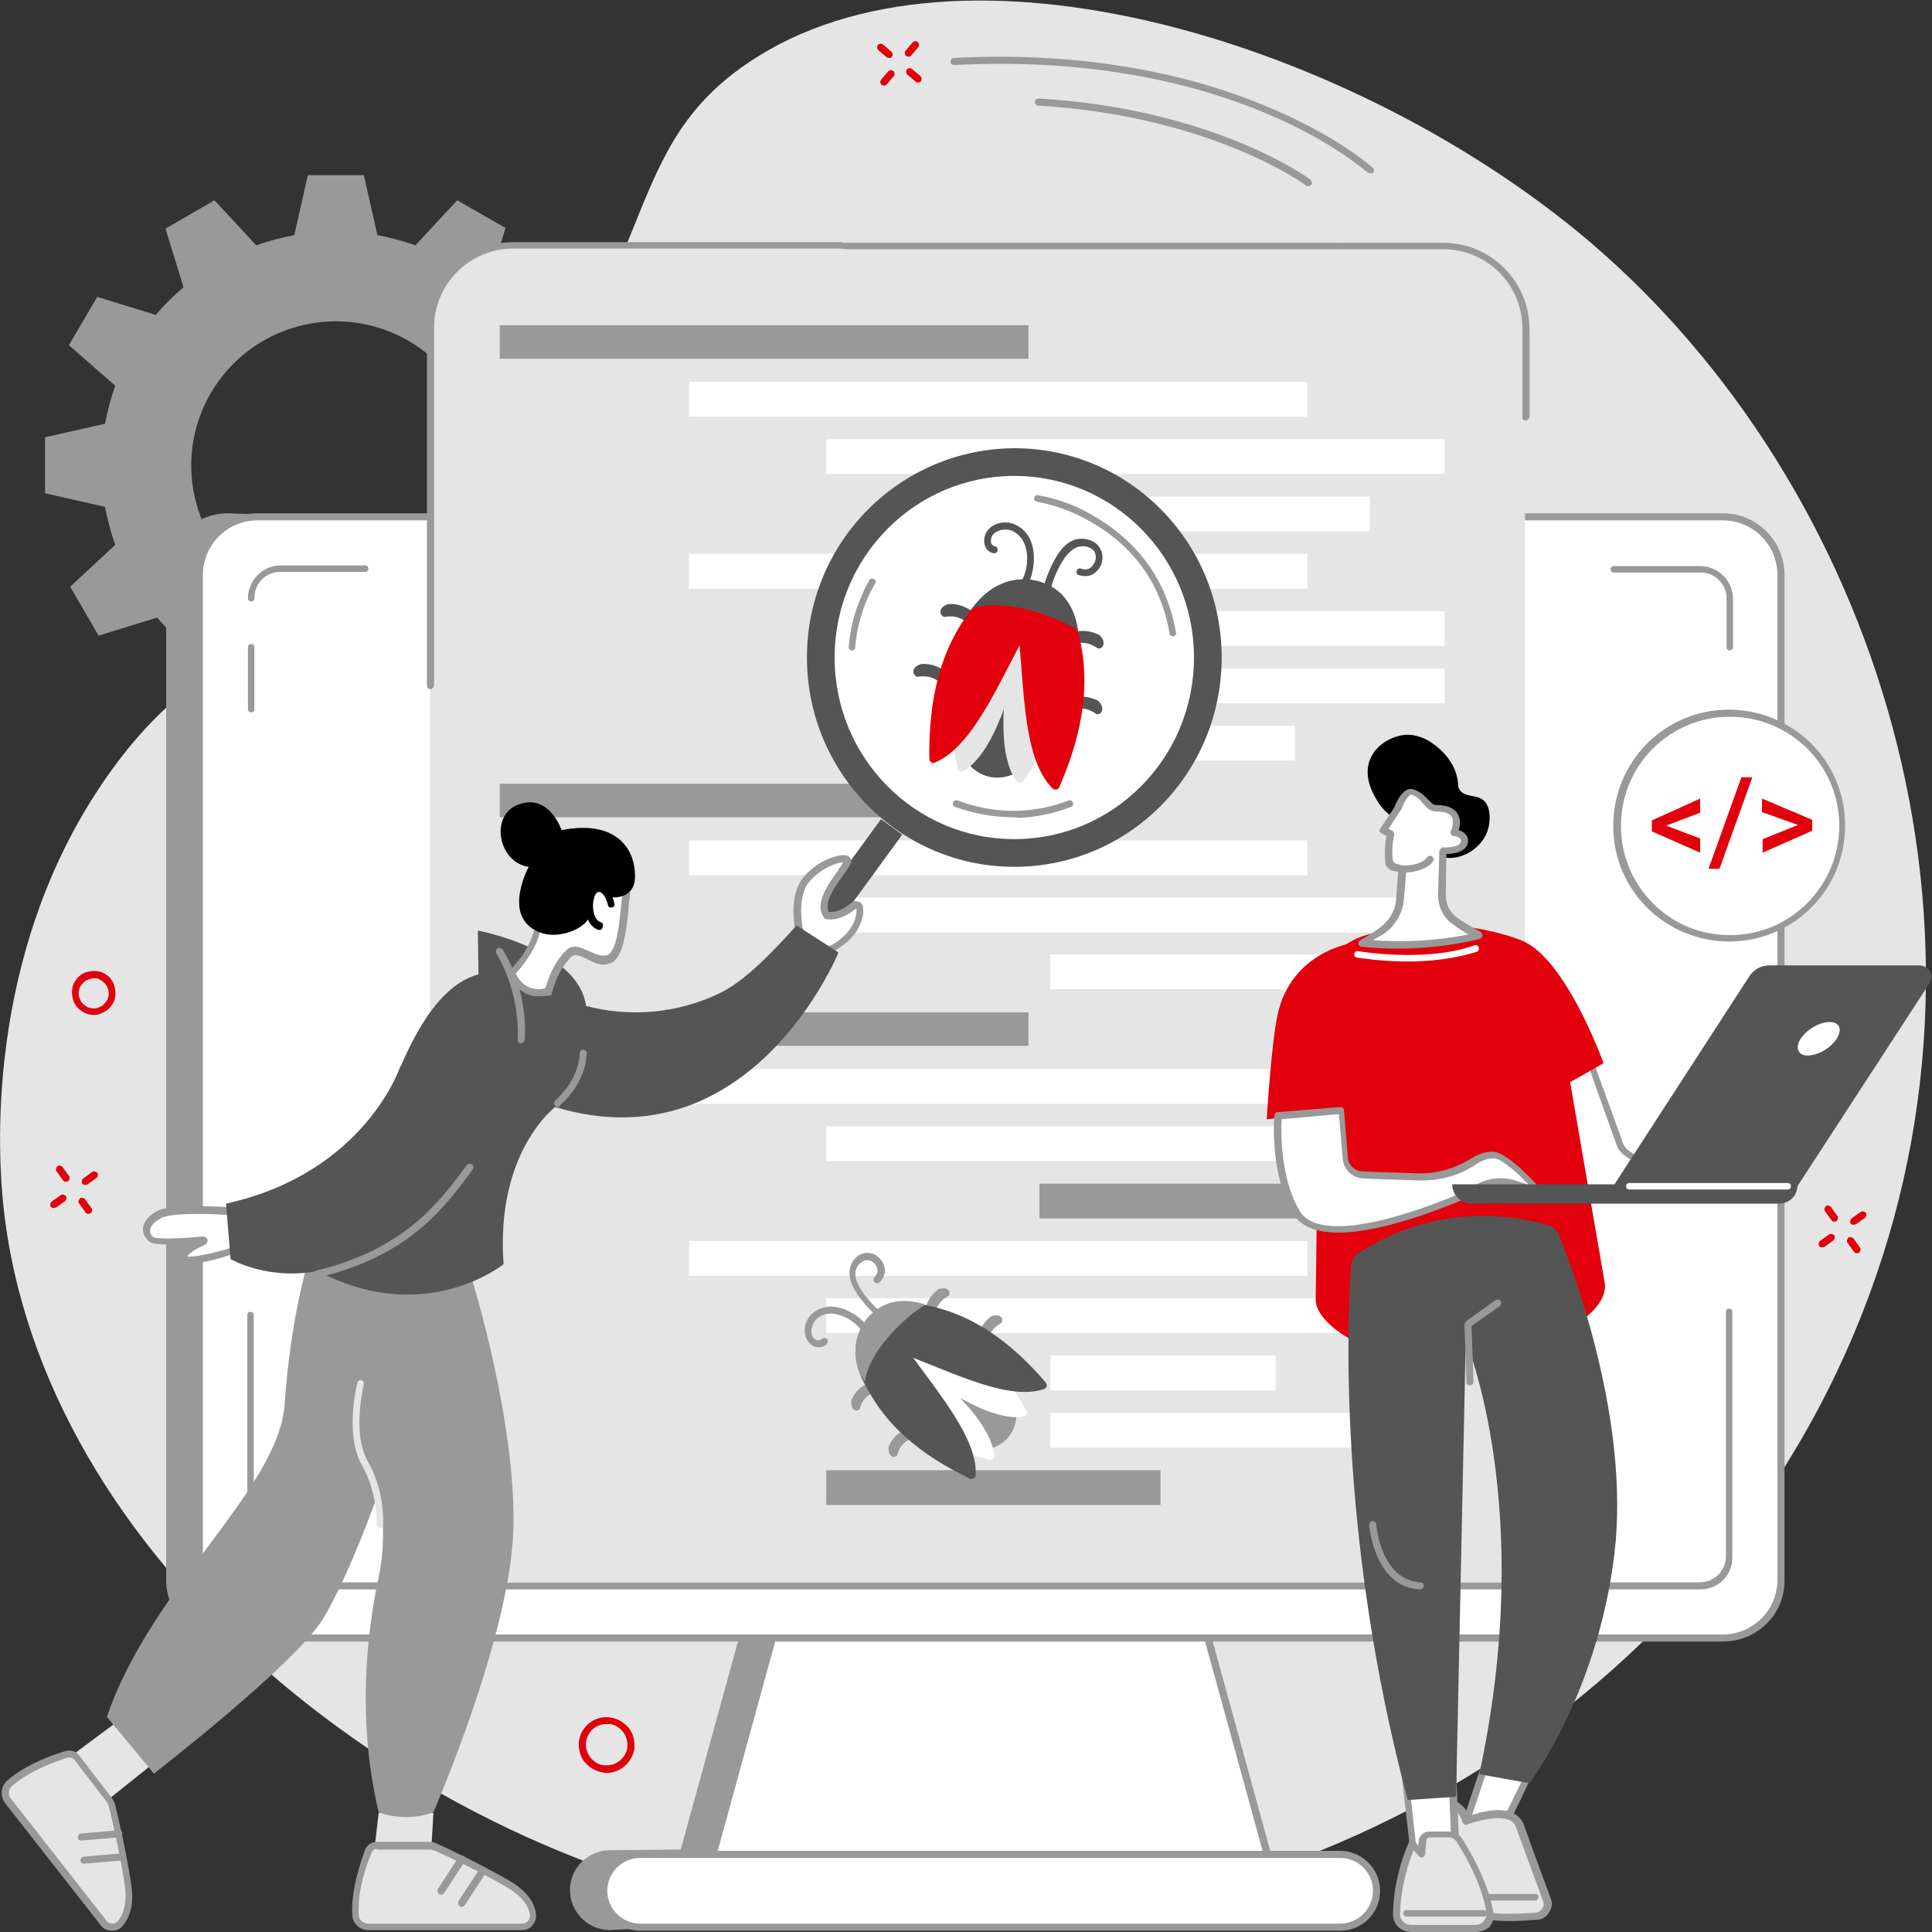 <?xml version="1.0" encoding="utf-8"?>
<!-- Generator: Adobe Illustrator 25.0.1, SVG Export Plug-In . SVG Version: 6.00 Build 0)  -->
<svg version="1.1" id="Layer_1" xmlns="http://www.w3.org/2000/svg" xmlns:xlink="http://www.w3.org/1999/xlink" x="0px" y="0px"
	 width="450px" height="450px" viewBox="0 0 300 300" style="enable-background:new 0 0 300 300;" xml:space="preserve">
<rect x="0" y="0" width="300" height="300" fill="#333333" stroke="none"/>
<style type="text/css">
	.st0{fill:#999999;}
	.st1{fill:#E5E5E5;}
	.st2{fill:#FFFFFF;}
	.st3{fill:#E1000B;}
	.st4{fill:#555555;}
	.st5{fill:#5479F7;}
</style>
<g>
	<g>
		<path class="st0" d="M17.9,59.9c-0.7,1.9-1.2,3.9-1.6,5.9L7,67.9l0,8.7l9.3,2.1c0.4,2,0.9,4,1.6,5.9l-7,6.5l4.4,7.6l9.1-2.8
			c1.3,1.5,2.7,3,4.3,4.3l-2.8,9.1l7.5,4.4l6.5-7c1.9,0.7,3.9,1.2,5.9,1.6l2.1,9.3l8.7,0l2.1-9.3c2-0.4,4-0.9,5.9-1.6l6.5,7l7.6-4.4
			l-2.8-9.1c1.5-1.3,3-2.7,4.3-4.3l9.1,2.8l4.4-7.5l-7-6.5c0.7-1.9,1.2-3.9,1.6-5.9l9.3-2.1l0-8.7L88,65.9c-0.4-2-0.9-4-1.6-5.9
			l7-6.5L89.1,46L80,48.8c-1.3-1.5-2.7-3-4.3-4.3l2.8-9.1L71,31.1l-6.5,7c-1.9-0.7-3.9-1.2-5.9-1.6l-2.1-9.3l-8.7,0l-2.1,9.3
			c-2,0.4-4,0.9-5.9,1.6l-6.5-7l-7.6,4.4l2.8,9.1c-1.5,1.3-3,2.7-4.3,4.3l-9.1-2.8l-4.4,7.5L17.9,59.9z M32.7,61.1
			c6.2-10.7,19.9-14.4,30.7-8.2c10.7,6.2,14.4,19.9,8.2,30.7c-6.2,10.7-19.9,14.4-30.7,8.2C30.2,85.5,26.5,71.8,32.7,61.1z"/>
	</g>
	<g>
		<path class="st1" d="M72.4,75.6c31.3-31.5,22.3-51.3,43.7-65.8c32.9-22.4,94.4-3.1,130.7,27.7c44.4,37.8,67.4,106.9,41.2,169.3
			c-27.8,66.5-101,101-166.3,90.6C63.6,288.1,6.2,242.2,0.5,187c-0.6-6-3.4-38.3,15.9-66.1C32.3,97.9,47.6,100.6,72.4,75.6z"/>
	</g>
	<g>
		<path class="st0" d="M258.9,88.3L35.4,79.7c-5.3,0-9.6,4.3-9.6,9.6v156c0,5.3,4.3,9.6,9.6,9.6l80.7-5.5l-10.4,37.8l-11,0.1
			c-3.4,0-6.2,2.8-6.2,6.2c0,3.4,2.8,6.2,6.2,6.2l91.8-4.4c3.4,0-3-40.5-3-40.5S264.2,88.3,258.9,88.3z"/>
	</g>
	<g>
		<polygon class="st2" points="182.3,235 125.3,235 109.1,294 198.4,294 		"/>
	</g>
	<g>
		<path class="st0" d="M198.4,294.5h-89.3c-0.2,0-0.3-0.1-0.4-0.2c-0.1-0.1-0.1-0.3-0.1-0.5l16.2-59c0.1-0.2,0.3-0.4,0.5-0.4h57
			c0.2,0,0.5,0.2,0.5,0.4l16.2,59c0,0.2,0,0.3-0.1,0.5C198.8,294.4,198.6,294.5,198.4,294.5z M109.8,293.4h87.9l-15.9-57.9h-56.1
			L109.8,293.4z"/>
	</g>
	<g>
		<path class="st2" d="M267.5,80.2H40c-5,0-9.1,4.1-9.1,9.1v156c0,5,4.1,9.1,9.1,9.1h227.5c5,0,9.1-4.1,9.1-9.1v-156
			C276.6,84.3,272.6,80.2,267.5,80.2z"/>
	</g>
	<g>
		<path class="st0" d="M267.5,254.9H40c-5.3,0-9.6-4.3-9.6-9.6v-156c0-5.3,4.3-9.6,9.6-9.6h227.5c5.3,0,9.6,4.3,9.6,9.6v156
			C277.2,250.6,272.9,254.9,267.5,254.9z M40,80.8c-4.7,0-8.5,3.8-8.5,8.5v156c0,4.7,3.8,8.5,8.5,8.5h227.5c4.7,0,8.5-3.8,8.5-8.5
			v-156c0-4.7-3.8-8.5-8.5-8.5H40z"/>
	</g>
	<g>
		<path class="st2" d="M208.1,287.9H99.4c-3.1,0-5.7,2.5-5.7,5.7c0,3.1,2.5,5.7,5.7,5.7h108.7c3.1,0,5.7-2.5,5.7-5.7
			C213.8,290.5,211.3,287.9,208.1,287.9z"/>
	</g>
	<g>
		<path class="st0" d="M208.1,299.8H99.4c-3.4,0-6.2-2.8-6.2-6.2s2.8-6.2,6.2-6.2h108.7c3.4,0,6.2,2.8,6.2,6.2
			S211.6,299.8,208.1,299.8z M99.4,288.5c-2.8,0-5.1,2.3-5.1,5.1c0,2.8,2.3,5.1,5.1,5.1h108.7c2.8,0,5.1-2.3,5.1-5.1
			c0-2.8-2.3-5.1-5.1-5.1H99.4z"/>
	</g>
	<g>
		<path class="st2" d="M39,204.3v37.5c0,2.5,2,4.5,4.5,4.5H264c2.5,0,4.5-2,4.5-4.5v-38L39,204.3z"/>
	</g>
	<g>
		<path class="st0" d="M264,246.8H43.5c-2.8,0-5.1-2.3-5.1-5.1v-37.5c0-0.3,0.2-0.5,0.5-0.5c0.3,0,0.5,0.2,0.5,0.5v37.5
			c0,2.2,1.8,4,4,4H264c2.2,0,4-1.8,4-4v-38c0-0.3,0.2-0.5,0.5-0.5c0.3,0,0.5,0.2,0.5,0.5v38C269.1,244.6,266.8,246.8,264,246.8z"/>
	</g>
	<g>
		<path class="st2" d="M39,100.4v9.6V100.4z"/>
	</g>
	<g>
		<path class="st0" d="M39,110.6c-0.3,0-0.5-0.2-0.5-0.5v-9.6c0-0.3,0.2-0.5,0.5-0.5c0.3,0,0.5,0.2,0.5,0.5v9.6
			C39.6,110.3,39.3,110.6,39,110.6z"/>
	</g>
	<g>
		<path class="st2" d="M56.7,88.3H43.5c-2.5,0-4.5,2-4.5,4.5L56.7,88.3z"/>
	</g>
	<g>
		<path class="st0" d="M39,93.4c-0.3,0-0.5-0.2-0.5-0.5c0-2.8,2.3-5.1,5.1-5.1h13.1c0.3,0,0.5,0.2,0.5,0.5c0,0.3-0.2,0.5-0.5,0.5
			H43.5c-2.2,0-4,1.8-4,4C39.6,93.1,39.3,93.4,39,93.4z"/>
	</g>
	<g>
		<path class="st2" d="M268.6,100.4v-7.6c0-2.5-2-4.5-4.5-4.5h-13.5L268.6,100.4z"/>
	</g>
	<g>
		<path class="st0" d="M268.6,101c-0.3,0-0.5-0.2-0.5-0.5v-7.6c0-2.2-1.8-4-4-4h-13.5c-0.3,0-0.5-0.2-0.5-0.5c0-0.3,0.2-0.5,0.5-0.5
			H264c2.8,0,5.1,2.3,5.1,5.1v7.6C269.1,100.7,268.9,101,268.6,101z"/>
	</g>
	<g>
		<path class="st2" d="M268.6,121.7v-10.6V121.7z"/>
	</g>
	<g>
		<path d="M268.6,122.2c-0.3,0-0.5-0.2-0.5-0.5v-10.6c0-0.3,0.2-0.5,0.5-0.5c0.3,0,0.5,0.2,0.5,0.5v10.6
			C269.1,122,268.9,122.2,268.6,122.2z"/>
	</g>
	<g>
		<path class="st1" d="M236.9,245.7H66.8V51c0-7.1,5.7-12.8,12.8-12.8h144.4c7.1,0,12.8,5.7,12.8,12.8V245.7z"/>
	</g>
	<g>
		<path class="st0" d="M236.9,65.3c-0.3,0-0.5-0.2-0.5-0.5V51c0-6.8-5.5-12.3-12.3-12.3h-15.2c-0.3,0-0.5-0.2-0.5-0.5
			c0-0.3,0.2-0.5,0.5-0.5h15.2c7.4,0,13.4,6,13.4,13.4v13.7C237.4,65,237.2,65.3,236.9,65.3z"/>
	</g>
	<g>
		<path class="st0" d="M208.3,38.7h-76.8c-0.7,0-1.3-0.2-1.3-0.5c0-0.3,0.6-0.5,1.3-0.5h76.8c0.7,0,1.3,0.2,1.3,0.5
			C209.6,38.4,209,38.7,208.3,38.7z"/>
	</g>
	<g>
		<path class="st0" d="M66.8,107c-0.3,0-0.5-0.2-0.5-0.5V51c0-7.4,6-13.4,13.4-13.4h51c0.3,0,0.5,0.2,0.5,0.5c0,0.3-0.2,0.5-0.5,0.5
			h-51c-6.8,0-12.3,5.5-12.3,12.3v55.5C67.3,106.8,67.1,107,66.8,107z"/>
	</g>
	<g>
		<rect x="77.6" y="50.5" class="st0" width="82.1" height="5.2"/>
	</g>
	<g>
		<rect x="107" y="59.3" class="st2" width="96" height="5.4"/>
	</g>
	<g>
		<rect x="128.3" y="68.2" class="st2" width="96" height="5.4"/>
	</g>
	<g>
		<rect x="163.1" y="77.1" class="st2" width="49.6" height="5.4"/>
	</g>
	<g>
		<rect x="77.6" y="121.7" class="st0" width="82.1" height="5.2"/>
	</g>
	<g>
		<rect x="107" y="130.5" class="st2" width="96" height="5.4"/>
	</g>
	<g>
		<rect x="128.3" y="139.4" class="st2" width="88.6" height="5.4"/>
	</g>
	<g>
		<rect x="163.1" y="148.2" class="st2" width="61.2" height="5.4"/>
	</g>
	<g>
		<rect x="107" y="86" class="st2" width="96" height="5.4"/>
	</g>
	<g>
		<rect x="128.3" y="94.9" class="st2" width="96" height="5.4"/>
	</g>
	<g>
		<rect x="163.1" y="112.7" class="st2" width="38" height="5.4"/>
	</g>
	<g>
		<rect x="163.1" y="103.8" class="st2" width="61.2" height="5.4"/>
	</g>
	<g>
		<rect x="77.6" y="157.2" class="st0" width="82.1" height="5.2"/>
	</g>
	<g>
		<rect x="107" y="166" class="st2" width="96" height="5.4"/>
	</g>
	<g>
		<rect x="128.3" y="174.9" class="st2" width="92.9" height="5.4"/>
	</g>
	<g>
		<rect x="161.4" y="183.8" class="st0" width="61.2" height="5.4"/>
	</g>
	<g>
		<rect x="128.3" y="228.3" class="st0" width="51.9" height="5.4"/>
	</g>
	<g>
		<rect x="107" y="192.7" class="st2" width="96" height="5.4"/>
	</g>
	<g>
		<rect x="128.3" y="201.6" class="st2" width="96" height="5.4"/>
	</g>
	<g>
		<rect x="163.1" y="219.4" class="st2" width="61.2" height="5.4"/>
	</g>
	<g>
		<rect x="163.1" y="210.5" class="st2" width="35" height="5.4"/>
	</g>
	<g>
		<path class="st2" d="M275.5,185.9c0-0.4-22.5-4-23.9-8.1c-2.2-6.1-4.9-13.5-4.9-13.5l-5.6,3.5l3.6,17.6L275.5,185.9z"/>
	</g>
	<g>
		<path class="st0" d="M275.5,186.5C275.5,186.5,275.5,186.5,275.5,186.5l-30.8-0.4c-0.3,0-0.5-0.2-0.5-0.4l-3.6-17.6
			c0-0.2,0.1-0.4,0.2-0.6l5.6-3.5c0.1-0.1,0.3-0.1,0.5-0.1c0.2,0.1,0.3,0.2,0.3,0.3c0,0.1,2.7,7.4,4.9,13.5c1,2.8,14.9,5.8,20.1,6.9
			c3.9,0.8,3.9,0.8,3.9,1.4c0,0.1-0.1,0.3-0.2,0.4C275.8,186.4,275.7,186.5,275.5,186.5z M245.2,185l25.4,0.3
			c-9.1-2-18.4-4.3-19.5-7.3c-1.8-5-3.9-10.9-4.6-12.9l-4.7,3L245.2,185z"/>
	</g>
	<g>
		<path class="st3" d="M211.5,145.4c5.4-1.7,13.5-3,23.3,0.1c3.6,1.1,6.1,4.3,6.5,8l7.9,45.8c0.4,3.3-4.1,6.6-7.2,7.7
			c-3.3,1.2-8.2,2.4-15.2,2.4c-7.5,0-13,0.4-16-0.9c-2.5-1.1-6.3-3.8-6.5-6.5l0.6-47C204.7,150.7,207.4,146.8,211.5,145.4z"/>
	</g>
	<g>
		<path class="st3" d="M249,165.1c0,0-6.3-17.6-13.5-19.3l3.6,24.9L249,165.1z"/>
	</g>
	<g>
		<path class="st3" d="M196.7,173.8c0,0,0.7-11.8,1.7-16.3c2.1-9.6,11.3-11,11.3-11l1.1,25.7L196.7,173.8z"/>
	</g>
	<g>
		<path class="st2" d="M218.6,149.3c-4.3,0-7.7-0.6-7.9-0.6c-0.3-0.1-0.5-0.3-0.4-0.6c0.1-0.3,0.3-0.5,0.6-0.4
			c0.1,0,10.5,1.8,18-0.9c0.3-0.1,0.6,0,0.7,0.3c0.1,0.3,0,0.6-0.3,0.7C225.8,148.9,221.9,149.3,218.6,149.3z"/>
	</g>
	<g>
		<path class="st2" d="M198.5,173.3c0,0-0.7,9,2.9,15c4.2,7.2,25.6-2.5,25.6-2.5l2.5-1.4c1.7-1,3.7-1.2,5.5-0.6l4,1.3
			c0,0-3.3-4-6.1-5.5c-1.3-0.7-3,0-4.5,0.9c-2.5,1.6-5.4,2.3-8.4,2.2l-8.5-0.3c-1.4,0-2.6-1.1-2.7-2.6l-0.6-7.4L198.5,173.3z"/>
	</g>
	<g>
		<path class="st0" d="M207.8,191.4c-3.1,0-5.7-0.8-7-2.9c-3.6-6.1-3-14.9-2.9-15.3c0-0.3,0.2-0.5,0.5-0.5l9.7-0.8
			c0.3,0,0.6,0.2,0.6,0.5l0.6,7.4c0.1,1.1,1,2,2.2,2.1l8.5,0.3c2.9,0.1,5.7-0.7,8.1-2.1c2-1.3,3.7-1.6,5-0.9
			c2.9,1.6,6.2,5.5,6.3,5.6c0.2,0.2,0.2,0.5,0,0.7c-0.1,0.2-0.4,0.3-0.6,0.2l-4-1.3c-1.7-0.5-3.5-0.4-5.1,0.5l-2.5,1.4c0,0,0,0,0,0
			C226.5,186.5,215.6,191.4,207.8,191.4z M199,173.8c-0.1,1.9-0.2,9.2,2.8,14.2c1,1.8,3.3,2.4,6,2.4c7.4,0,18.4-4.9,19-5.1l2.5-1.4
			c1.8-1,4-1.2,6-0.6l2.1,0.7c-1.2-1.3-3-3-4.6-3.9c-1.2-0.6-2.8,0.1-3.9,0.9c-2.5,1.6-5.5,2.4-8.7,2.3l-8.5-0.3
			c-1.7-0.1-3.1-1.4-3.2-3.1l-0.6-6.9L199,173.8z"/>
	</g>
	<g>
		<path class="st2" d="M231.3,271.9l-4.6,13.8c0,0,5.1-0.4,5.5-0.3c0.5,0.1,6.4-12.6,6.4-12.6L231.3,271.9z"/>
	</g>
	<g>
		<path class="st0" d="M226.7,286.3c-0.2,0-0.3-0.1-0.4-0.2c-0.1-0.1-0.1-0.3-0.1-0.5l4.6-13.8c0.1-0.2,0.3-0.4,0.6-0.4l7.3,0.9
			c0.2,0,0.3,0.1,0.4,0.3c0.1,0.2,0.1,0.3,0,0.5c0,0-1.5,3.2-3,6.4c-3.3,6.7-3.5,6.7-4,6.6C231.8,285.9,229.1,286.1,226.7,286.3
			C226.7,286.3,226.7,286.3,226.7,286.3z M231.7,272.5l-4.2,12.6c1.5-0.1,3.7-0.3,4.6-0.3c0.7-1,3.4-6.5,5.8-11.6L231.7,272.5z
			 M232.3,284.8C232.3,284.8,232.3,284.8,232.3,284.8C232.3,284.8,232.3,284.8,232.3,284.8z"/>
	</g>
	<g>
		<path class="st1" d="M227.7,282.7c0,0,7-2.9,8.3,0.7c1.6,4.6,4.2,11.5,4.2,11.5c0.4,1.2-0.4,2.5-1.7,2.6c-2.5,0.2-6.4,0.4-8.1-0.3
			c-2.8-1-7.4-9.8-7.4-9.8l1.4-7.5C224.4,279.9,226.9,279.6,227.7,282.7z"/>
	</g>
	<g>
		<path class="st0" d="M234.4,298.3c-1.7,0-3.2-0.1-4.2-0.5c-2.9-1-7.3-9.2-7.7-10.1c-0.1-0.1-0.1-0.2-0.1-0.4l1.4-7.5
			c0-0.2,0.2-0.4,0.5-0.4c1-0.1,2.9,0.3,3.8,2.6c1.3-0.5,4.6-1.5,6.8-0.5c0.8,0.4,1.4,1,1.7,1.8c1.6,4.5,4.2,11.5,4.2,11.5
			c0.3,0.7,0.2,1.5-0.3,2.2c-0.4,0.7-1.1,1.1-1.9,1.1C237.3,298.2,235.8,298.3,234.4,298.3z M223.5,287.4c1.3,2.5,5,8.7,7,9.4
			c1.3,0.4,4.1,0.5,7.9,0.2c0.4,0,0.8-0.3,1.1-0.6c0.2-0.4,0.3-0.8,0.1-1.2c0-0.1-2.6-7-4.2-11.5c-0.2-0.5-0.5-0.9-1.1-1.1
			c-1.8-0.8-5.3,0.3-6.5,0.7c-0.1,0.1-0.3,0.1-0.4,0c-0.1-0.1-0.2-0.2-0.3-0.3c-0.5-1.9-1.7-2.3-2.4-2.4L223.5,287.4z"/>
	</g>
	<g>
		<path class="st0" d="M238.4,295.1h-7.2c-0.3,0-0.5-0.2-0.5-0.5c0-0.3,0.2-0.5,0.5-0.5h7.2c0.3,0,0.5,0.2,0.5,0.5
			C238.9,294.8,238.7,295.1,238.4,295.1z"/>
	</g>
	<g>
		<polygon class="st2" points="218.1,275.3 219.7,289.2 226.1,287.5 225.6,274.9 		"/>
	</g>
	<g>
		<path class="st0" d="M219.7,289.7c-0.1,0-0.2,0-0.3-0.1c-0.1-0.1-0.2-0.2-0.2-0.4l-1.6-13.9c0-0.1,0-0.3,0.1-0.4
			c0.1-0.1,0.2-0.2,0.4-0.2l7.4-0.4c0.1,0,0.3,0,0.4,0.1c0.1,0.1,0.2,0.2,0.2,0.4l0.5,12.5c0,0.3-0.2,0.5-0.4,0.5l-6.3,1.7
			C219.8,289.7,219.8,289.7,219.7,289.7z M218.7,275.8l1.4,12.7l5.3-1.5l-0.5-11.6L218.7,275.8z"/>
	</g>
	<g>
		<path class="st1" d="M219.1,299.5h10c1.4,0,2.4-1.2,2.2-2.5c-0.3-2.3-1.4-6-4.7-11.2c-0.4-0.6-1-0.9-1.6-0.9H222
			c-0.5,0-1,0.4-1,0.9l-0.2,2.2l-1.3-1.8c0,0-2.4,5-2.5,11C216.9,298.4,217.9,299.5,219.1,299.5z"/>
	</g>
	<g>
		<path class="st0" d="M229.1,300h-10c-0.7,0-1.5-0.3-2-0.8c-0.5-0.5-0.8-1.2-0.8-2c0.1-6.1,2.4-11,2.5-11.2
			c0.1-0.2,0.2-0.3,0.4-0.3c0.2,0,0.4,0.1,0.5,0.2l0.5,0.7l0.1-0.8c0.1-0.8,0.8-1.4,1.6-1.4h3.1c0.9,0,1.6,0.4,2.1,1.2
			c3.3,5.3,4.4,9.1,4.8,11.4c0.1,0.8-0.1,1.6-0.6,2.2C230.7,299.7,230,300,229.1,300z M219.5,287.3c-0.7,1.7-2,5.5-2.1,9.9
			c0,0.5,0.2,0.9,0.5,1.2c0.3,0.3,0.7,0.5,1.2,0.5h10c0.5,0,1-0.2,1.3-0.6c0.3-0.4,0.5-0.9,0.4-1.3c-0.3-2.2-1.4-5.9-4.6-11
			c-0.3-0.4-0.7-0.7-1.2-0.7H222c-0.2,0-0.5,0.2-0.5,0.4l-0.2,2.2c0,0.2-0.2,0.4-0.4,0.5c-0.2,0.1-0.4,0-0.6-0.2L219.5,287.3z"/>
	</g>
	<g>
		<path class="st0" d="M230.4,297.6h-12c-0.3,0-0.5-0.2-0.5-0.5c0-0.3,0.2-0.5,0.5-0.5h12c0.3,0,0.5,0.2,0.5,0.5
			C230.9,297.4,230.7,297.6,230.4,297.6z"/>
	</g>
	<g>
		<path class="st4" d="M242,191.6c-0.3-0.6-0.8-1.1-1.5-1.3c-3.7-1.2-16.5-4.2-29.6,4.3c-0.6,0.4-1,1.1-1.1,1.8
			c-0.5,6.7-2.3,41.7,8.8,83.1l7.5-0.5l1.5-70.8c0,0,11,26,2.1,67.3l7.8,1.4c0,0,11.3-14.9,13.4-37.7
			C252.6,218.9,244,196.5,242,191.6z"/>
	</g>
	<g>
		<path class="st0" d="M220.5,246.8C220.5,246.8,220.5,246.8,220.5,246.8c-7.1-0.3-7.9-9.9-7.9-10c0-0.3,0.2-0.6,0.5-0.6
			c0.3,0,0.6,0.2,0.6,0.5c0,0.1,0.7,8.7,6.9,9c0.3,0,0.5,0.3,0.5,0.6C221,246.6,220.8,246.8,220.5,246.8z"/>
	</g>
	<g>
		<path class="st0" d="M228.2,215.1c-0.3,0-0.5-0.2-0.5-0.5l-0.3-8.9c0-0.2,0.1-0.4,0.2-0.5l4.6-3.3c0.2-0.2,0.6-0.1,0.8,0.1
			c0.2,0.2,0.1,0.6-0.1,0.8l-4.4,3.1l0.3,8.6C228.8,214.9,228.6,215.1,228.2,215.1C228.2,215.1,228.2,215.1,228.2,215.1z"/>
	</g>
	<g>
		<path d="M218.2,128.6c-2.8-2.4-3.5-2.8-4.3-4.2c-0.7-1.1-2.2-3.7-1.2-6.4c0.9-2.3,3.3-3.7,5.5-3.9c2-0.1,3.5,0.8,4.2,1.3
			c0.3,0.2,3.3,2.2,3.9,5.5c0.2,0.9,0,1.3,0.4,1.8c0.9,1.2,2.5,0.6,3.7,1.6c1.4,1.3,0.8,4.1,0.7,4.3c-0.7,2.9-3.9,4.9-6.5,4.6
			C223.2,133.3,223.4,133.1,218.2,128.6z"/>
	</g>
	<g>
		<path class="st2" d="M226,143.2c-1.4-0.9-2.2-2.5-2.1-4.1l0.2-6.8c0,0,0.1-0.1,0.1-0.1c0,0,2.7,0.2,3.1-1.2
			c0.4-1.4-1.5-1.7-1.5-1.7s1.8-3.8-2.9-3.8c-1.3,0-1.7-2.1-3.8-2.6c0,0-1-0.1-2.1,2.6l-2.3,3.4l1.1,0.6c-0.3,1.3-0.4,2.7-0.2,4.2
			c0,0.4,0.3,0.8,0.8,0.9c0.3,0.1,0.8,0.2,1.3,0.3l-0.4,4.6c-0.2,2-1.2,3.8-2.8,5c-1.6,1.1-3,1.9-3,1.9s8.4,1.2,18.1-1.1
			C229.6,145.4,227.7,144.3,226,143.2z"/>
	</g>
	<g>
		<path class="st0" d="M217.1,147.3c-3.4,0-5.6-0.3-5.7-0.3c-0.2,0-0.4-0.2-0.5-0.4c0-0.2,0.1-0.5,0.3-0.6c0,0,1.5-0.8,3-1.9
			c1.5-1.1,2.5-2.7,2.6-4.6l0.3-4.1c-0.3-0.1-0.6-0.1-0.9-0.2c-0.6-0.2-1.1-0.7-1.1-1.4c-0.1-1.3-0.1-2.6,0.2-4l-0.8-0.4
			c-0.1-0.1-0.2-0.2-0.3-0.3c0-0.1,0-0.3,0.1-0.4l2.2-3.3c1.1-2.9,2.4-2.9,2.6-2.9c0,0,0,0,0.1,0c1.3,0.3,2,1.1,2.6,1.7
			c0.5,0.5,0.8,0.8,1.1,0.8c0,0,0.1,0,0.1,0c1.6,0,2.7,0.4,3.3,1.3c0.6,0.9,0.4,2,0.2,2.6c0.4,0.1,0.9,0.4,1.2,0.8
			c0.3,0.4,0.3,0.9,0.2,1.3c-0.4,1.4-2.4,1.6-3.3,1.6l-0.1,6.4c0,1.5,0.7,2.8,1.9,3.6c1.6,1.1,3.5,2.1,3.5,2.1
			c0.2,0.1,0.3,0.3,0.3,0.6c0,0.2-0.2,0.4-0.4,0.5C224.9,147,220.4,147.3,217.1,147.3z M213.2,146c2.7,0.2,8.4,0.4,14.8-0.9
			c-0.7-0.4-1.5-0.9-2.3-1.5c-1.5-1-2.4-2.7-2.4-4.6l0.2-6.8c0-0.1,0.1-0.3,0.2-0.4l0.1-0.1c0.1-0.1,0.3-0.2,0.4-0.1
			c0.8,0,2.4-0.1,2.6-0.8c0.1-0.2,0-0.4,0-0.5c-0.2-0.3-0.8-0.5-1.1-0.5c-0.2,0-0.3-0.1-0.4-0.3c-0.1-0.2-0.1-0.3,0-0.5
			c0,0,0.6-1.3,0.1-2.2c-0.5-0.7-1.6-0.8-2.5-0.8c0,0,0,0,0,0c-0.8,0-1.4-0.6-1.9-1.2c-0.5-0.6-1-1.2-1.9-1.4
			c-0.2,0.1-0.8,0.4-1.5,2.3c0,0,0,0.1-0.1,0.1l-1.9,2.9l0.6,0.3c0.2,0.1,0.3,0.4,0.3,0.6c-0.3,1.4-0.4,2.7-0.2,4
			c0,0.2,0.2,0.4,0.4,0.5c0.4,0.1,0.8,0.2,1.2,0.3c0.3,0,0.5,0.3,0.5,0.6l-0.4,4.6c-0.2,2.2-1.3,4.1-3.1,5.4
			C214.2,145.4,213.7,145.7,213.2,146z"/>
	</g>
	<g>
		<path class="st2" d="M217.7,135c0,0,3,0.1,4.2-1.5L217.7,135z"/>
	</g>
	<g>
		<path class="st0" d="M217.9,135.5c-0.1,0-0.1,0-0.1,0c-0.3,0-0.5-0.3-0.5-0.6c0-0.3,0.3-0.5,0.6-0.5c0,0,2.7,0.1,3.7-1.3
			c0.2-0.2,0.5-0.3,0.8-0.1c0.2,0.2,0.3,0.5,0.1,0.8C221.2,135.4,218.5,135.5,217.9,135.5z"/>
	</g>
	<g>
		<path class="st4" d="M279.1,184.2h-28.6l21.2-32.7c0.7-1,1.8-1.6,3.1-1.6H298c1.5,0,2.4,1.6,1.6,2.8L279.1,184.2z"/>
	</g>
	<g>
		<path class="st2" d="M285.2,161.3c-0.9,1.4-2.9,2.6-4.5,2.6c-1.5,0-2-1.2-1.1-2.6c0.9-1.4,2.9-2.6,4.5-2.6
			S286.1,159.9,285.2,161.3z"/>
	</g>
	<g>
		<path class="st4" d="M276.2,186.9h-47.7c-1.6,0-3-1.3-3-3h53.6C279.2,185.6,277.9,186.9,276.2,186.9z"/>
	</g>
	<g>
		<path class="st2" d="M277.6,184.7H253c-0.3,0-0.5-0.2-0.5-0.5c0-0.3,0.2-0.5,0.5-0.5h24.6c0.3,0,0.5,0.2,0.5,0.5
			C278.1,184.5,277.9,184.7,277.6,184.7z"/>
	</g>
	<g>
		
			<ellipse transform="matrix(0.707 -0.707 0.707 0.707 -26.145 141.115)" class="st2" cx="157.3" cy="102.1" rx="28.5" ry="28.5"/>
	</g>
	<g>
		<path class="st0" d="M157.2,126.9c-3.1,0-6-0.6-8.9-1.6c-0.3-0.1-0.4-0.4-0.3-0.7c0.1-0.3,0.4-0.4,0.7-0.3c3,1.1,6.1,1.7,9.3,1.6
			c2.7-0.1,5.4-0.6,7.9-1.6c0.3-0.1,0.6,0,0.7,0.3c0.1,0.3,0,0.6-0.3,0.7c-2.6,1-5.4,1.6-8.2,1.7
			C157.8,126.9,157.5,126.9,157.2,126.9z"/>
	</g>
	<g>
		<path class="st0" d="M132.3,101C132.3,101,132.3,101,132.3,101c-0.3,0-0.6-0.3-0.5-0.6c0.2-2.8,0.9-5.5,2.1-8.1
			c0.3-0.8,0.7-1.5,1.1-2.2c0.1-0.3,0.5-0.3,0.7-0.2c0.3,0.1,0.4,0.5,0.2,0.7c-0.4,0.7-0.8,1.4-1.1,2.1c-1.1,2.5-1.8,5.1-2,7.8
			C132.8,100.8,132.6,101,132.3,101z"/>
	</g>
	<g>
		<path class="st0" d="M182.1,98.8c-0.3,0-0.5-0.2-0.5-0.5c-2-11.6-10.3-16.2-13-17.7c-2.4-1.3-4.9-2.2-7.6-2.7
			c-0.3-0.1-0.5-0.3-0.4-0.6c0.1-0.3,0.3-0.5,0.6-0.4c2.8,0.5,5.4,1.4,7.9,2.8c2.8,1.6,11.4,6.4,13.5,18.5
			C182.7,98.5,182.5,98.8,182.1,98.8C182.2,98.8,182.2,98.8,182.1,98.8z"/>
	</g>
	<g>
		<path class="st4" d="M125.3,102.1c0,17.9,14.4,32.5,32.2,32.5c17.8,0,32.2-14.5,32.2-32.5s-14.4-32.5-32.2-32.5
			C139.7,69.7,125.3,84.2,125.3,102.1z M129.6,102.1c0-15.6,12.5-28.2,27.9-28.2c15.4,0,27.9,12.6,27.9,28.2s-12.5,28.2-27.9,28.2
			C142.1,130.3,129.6,117.7,129.6,102.1z"/>
	</g>
	<g>
		<path class="st4" d="M127.9,142.9c0.9,0.7,2.2,0.5,2.8-0.4l9.4-12.9l-3.3-2.4l-9.4,12.9C126.8,140.9,127,142.2,127.9,142.9z"/>
	</g>
	<g>
		<polygon class="st1" points="24.6,273.2 17.1,279.2 11.4,272.4 19.2,266.6 		"/>
	</g>
	<g>
		<polygon class="st1" points="67.3,281.5 67,286.7 58.2,286.7 58.8,281.5 		"/>
	</g>
	<g>
		<path class="st1" d="M66.7,286.5h-8.1c-0.6,0-1.1,0.3-1.3,0.9c-0.7,1.8-2.2,5.9-2,9.8c0.1,1.1,0.9,1.9,2,1.9h23.9
			c1.1,0,1.9-1,1.7-2.1c-0.3-1.3-1.2-3-3.8-4.6c-4.2-2.5-9.6-5-11.3-5.8C67.4,286.6,67,286.5,66.7,286.5z"/>
	</g>
	<g>
		<path class="st0" d="M81.1,299.7H57.2c-1.4,0-2.5-1.1-2.5-2.4c-0.2-4.1,1.4-8.4,2-10.1c0.3-0.7,1-1.2,1.8-1.2h8.1
			c0.5,0,0.9,0.1,1.3,0.3c1.6,0.7,7,3.3,11.3,5.8c2.9,1.7,3.8,3.6,4,4.9c0.1,0.7,0,1.4-0.5,1.9C82.4,299.4,81.8,299.7,81.1,299.7z
			 M58.5,287.1c-0.4,0-0.7,0.2-0.8,0.6c-0.7,1.6-2.2,5.7-2,9.6c0,0.8,0.7,1.4,1.5,1.4h23.9c0.4,0,0.7-0.2,0.9-0.4
			c0.2-0.3,0.3-0.6,0.3-1c-0.3-1.6-1.5-3-3.5-4.2c-4.2-2.5-9.7-5-11.2-5.7c-0.3-0.1-0.6-0.2-0.9-0.2H58.5z"/>
	</g>
	<g>
		<path class="st0" d="M68.5,294.2c-0.1,0-0.2,0-0.3-0.1c-0.3-0.2-0.3-0.5-0.2-0.8l3.2-4.9c0.2-0.3,0.5-0.3,0.8-0.2
			c0.3,0.2,0.3,0.5,0.2,0.8l-3.2,4.9C68.9,294.1,68.7,294.2,68.5,294.2z"/>
	</g>
	<g>
		<path class="st0" d="M71.7,296.1c-0.1,0-0.2,0-0.3-0.1c-0.3-0.2-0.3-0.5-0.2-0.8l3.2-4.9c0.2-0.3,0.5-0.3,0.8-0.2
			c0.3,0.2,0.3,0.5,0.2,0.8l-3.2,4.9C72,296,71.9,296.1,71.7,296.1z"/>
	</g>
	<g>
		<path class="st1" d="M16.9,279.3l-5-6.5c-0.4-0.5-1-0.7-1.5-0.5c-1.8,0.5-6,1.9-8.9,4.5c-0.8,0.7-0.9,1.9-0.2,2.8L16,298.6
			c0.7,0.9,2,0.9,2.7,0.1c0.8-1,1.6-2.8,1.2-5.8c-0.7-4.9-2.1-10.7-2.5-12.5C17.3,280,17.2,279.6,16.9,279.3z"/>
	</g>
	<g>
		<path class="st0" d="M17.4,299.8C17.4,299.8,17.4,299.8,17.4,299.8c-0.7,0-1.4-0.3-1.8-0.9L0.8,280c-0.8-1.1-0.7-2.6,0.3-3.5
			c3.1-2.7,7.4-4.1,9.1-4.6c0.8-0.2,1.6,0,2.1,0.7l5,6.5c0.3,0.4,0.5,0.8,0.6,1.2c0.4,1.7,1.8,7.6,2.5,12.5c0.5,3.3-0.5,5.2-1.3,6.2
			C18.7,299.5,18.1,299.8,17.4,299.8z M10.8,272.9c-0.1,0-0.2,0-0.2,0c-1.6,0.5-5.8,1.9-8.7,4.4c-0.6,0.5-0.7,1.4-0.2,2l14.8,18.9
			c0.2,0.3,0.6,0.5,0.9,0.5c0.3,0,0.7-0.1,0.9-0.4c1-1.2,1.4-3.1,1.1-5.4c-0.7-4.9-2.1-10.8-2.5-12.4c-0.1-0.3-0.2-0.6-0.4-0.8
			l-5-6.5C11.3,273,11,272.9,10.8,272.9z"/>
	</g>
	<g>
		<path class="st0" d="M12.6,285.8c-0.3,0-0.5-0.2-0.5-0.5c0-0.3,0.2-0.6,0.5-0.6l5.8-0.5c0.3,0,0.6,0.2,0.6,0.5
			c0,0.3-0.2,0.6-0.5,0.6L12.6,285.8C12.6,285.8,12.6,285.8,12.6,285.8z"/>
	</g>
	<g>
		<path class="st0" d="M13,289.4c-0.3,0-0.5-0.2-0.5-0.5c0-0.3,0.2-0.6,0.5-0.6l5.8-0.5c0.3,0,0.6,0.2,0.6,0.5
			c0,0.3-0.2,0.6-0.5,0.6L13,289.4C13.1,289.4,13.1,289.4,13,289.4z"/>
	</g>
	<g>
		<path class="st0" d="M47.9,195.6c0,0-2.8,9.1-3.7,22.4c-0.9,13.3-20.7,28.3-27.6,48.6l7.3,8.8c0,0,22-17,26.3-24.1
			c4.5-7.4,9.8-22.9,9.8-22.9L56.2,200l-0.7-0.2c-1.7-0.4-3.4-1.1-5-1.9C49.4,197.5,48.5,196.6,47.9,195.6z"/>
	</g>
	<g>
		<path class="st0" d="M50.1,198c0,0-1.9,12,4.2,21.9c6.1,9.8,5.6,20,4.5,25c-1.1,5.1-3.9,20.2,0,36.5c0,0,3.9,1.7,8.5,0
			c0,0,11.8-27,12.4-43.6c0.6-16.6-6.4-39.1-6.4-39.1S59.3,203,50.1,198z"/>
	</g>
	<g>
		<path class="st2" d="M124.7,145.1c-0.4-0.3-0.6-0.7-0.7-1.1c-0.2-1.6-0.6-5.2,1.1-7.3c2.2-2.7,6-3.8,6.4-3.1s-5.2,5.7-3.3,8.5
			c0,0,1.7,0.5,4.2-1.5c0.3-0.3,0.9-0.1,1,0.3c0.1,0.6,0.1,1.5-0.6,2.8c-0.9,1.6-2.4,2.7-3.4,3.3c-0.5,0.3-1.2,0.3-1.7,0
			L124.7,145.1z"/>
	</g>
	<g>
		<path class="st0" d="M128.6,147.9c-0.4,0-0.8-0.1-1.2-0.4l-3-2c-0.5-0.3-0.9-0.9-1-1.5c-0.3-1.9-0.5-5.5,1.3-7.7
			c1.9-2.4,5-3.6,6.4-3.5c0.6,0,0.8,0.3,1,0.5c0.3,0.6-0.2,1.2-1.1,2.5c-1.2,1.7-3.1,4.2-2.3,5.8c0.5,0.1,1.8,0,3.5-1.4
			c0.3-0.3,0.7-0.3,1.1-0.2c0.4,0.1,0.7,0.5,0.7,0.9c0.2,0.9-0.1,2-0.7,3.2c-0.9,1.7-2.5,2.8-3.6,3.5
			C129.4,147.8,129,147.9,128.6,147.9z M130.9,133.9c-0.9,0-3.6,1-5.3,3.1c-1.6,2-1.2,5.5-1,6.9c0,0.3,0.2,0.6,0.5,0.8l3,2
			c0.3,0.2,0.8,0.2,1.1,0c0.9-0.5,2.4-1.6,3.2-3.1c0.6-1.2,0.6-2,0.6-2.5c0,0,0,0,0,0c0,0,0,0-0.1,0c-2.7,2.2-4.6,1.6-4.7,1.6
			l-0.2-0.1l-0.1-0.2c-1.5-2.2,0.8-5.2,2.2-7.2C130.4,134.7,130.8,134.2,130.9,133.9C131,133.9,130.9,133.9,130.9,133.9z"/>
	</g>
	<g>
		<path class="st2" d="M36.6,188.2c0,0-9.6-0.9-12,0.5c-2.4,1.4-2.2,3.1-1.1,3.8c0.8,0.6,5.9,0.2,8.1,0c0.2,0,0.2,0.2,0.1,0.3
			c-1.3,0.6-3.3,1.6-3.1,2.5c0.3,1.3,8.4-1.3,8.4-1.3L36.6,188.2z"/>
	</g>
	<g>
		<path class="st0" d="M29.5,196.2c-0.5,0-0.8-0.1-1.1-0.2c-0.3-0.2-0.4-0.4-0.4-0.6c-0.2-0.7,0.4-1.5,1.7-2.3
			c-5.6,0.4-6.3-0.1-6.5-0.3c-0.6-0.5-1-1.2-1-1.9c0-0.6,0.3-1.8,2.1-2.8c2.5-1.4,11.3-0.6,12.3-0.6l0.5,0l0.4,6.7l-0.4,0.1
			C35.7,195,31.7,196.2,29.5,196.2z M29.1,195.1c0.8,0.2,4.2-0.5,7.3-1.5l-0.3-4.9c-2.9-0.2-9.5-0.5-11.2,0.5
			c-1,0.6-1.6,1.2-1.6,1.9c0,0.4,0.2,0.8,0.5,1c0.3,0.2,2.3,0.4,7.7-0.1c0.3,0,0.7,0.2,0.7,0.5c0.1,0.3-0.1,0.7-0.4,0.8
			C29.8,194.2,29.2,194.8,29.1,195.1z"/>
	</g>
	<g>
		<path class="st4" d="M57.4,179.8c3.2-11.2,8.2-26.2,16.9-28.5l-0.1-6.8c0,0,15.6,2.9,16.8,11.7c6.8,1.8,14.2,1.2,20.8-2
			c3.9-1.9,8-6.2,11.9-10.5l6.5,4.2c0,0-13.5,33.2-44,24c0,0-9.3,7-8,24.4c0,0-12.3,10-29.2,0.9C48.9,197.3,54.2,191,57.4,179.8z"/>
	</g>
	<g>
		<path class="st4" d="M35.1,186.9l0.7,8.6c0,0,23.8,14.1,42-28.4l-15.6-1.6C62.2,165.5,56.8,182.1,35.1,186.9z"/>
	</g>
	<g>
		<path class="st0" d="M49.2,198.4c-0.2,0-0.5-0.2-0.5-0.4c-0.1-0.3,0.1-0.6,0.4-0.7c13.7-3.3,19.1-10.6,23.4-16.4
			c0.2-0.2,0.5-0.3,0.8-0.1c0.2,0.2,0.3,0.5,0.1,0.8c-4.4,6-10,13.5-24.1,16.8C49.2,198.3,49.2,198.4,49.2,198.4z"/>
	</g>
	<g>
		<path class="st0" d="M80.9,162C80.9,162,80.9,162,80.9,162c-0.3,0-0.6-0.3-0.5-0.6c0.3-7.8-3.3-13.3-3.3-13.3
			c-0.2-0.2-0.1-0.6,0.1-0.8c0.2-0.2,0.6-0.1,0.8,0.1c0.2,0.2,3.9,5.8,3.5,14C81.4,161.7,81.2,162,80.9,162z"/>
	</g>
	<g>
		<path class="st0" d="M86.6,171.9c-0.1,0-0.3-0.1-0.4-0.2c-0.2-0.2-0.2-0.6,0-0.8c3.9-3.5,3.8-7.2,3.8-7.3c0-0.3,0.2-0.6,0.5-0.6
			c0.3,0,0.6,0.2,0.6,0.5c0,0.2,0.1,4.3-4.1,8.1C86.9,171.9,86.8,171.9,86.6,171.9z"/>
	</g>
	<g>
		<path class="st2" d="M93.4,137.2c0,0,4.2-0.9,3.8,1.8c-0.4,2.7-0.6,9.1-2.7,9.9c-2.2,0.8-4.6-2.3-6-0.9c-1.5,1.4-2.5,3.4-3.3,6
			c-0.4,0.2-1.4,0.4-2.5,0.2c-2.2-0.5-3.1-2.8-3.2-3c0.6-0.6,1.1-1.3,1.7-2.1c0.9-1.3,1.9-3,2.2-4.8L93.4,137.2z"/>
	</g>
	<g>
		<path class="st0" d="M83.7,154.7c-0.3,0-0.7,0-1.1-0.1c-2.5-0.6-3.5-3-3.6-3.3l-0.1-0.3l0.2-0.2c0.5-0.6,1.1-1.3,1.7-2
			c0.8-1.1,1.8-2.8,2.2-4.6l0-0.2l10.3-7.2l0.1,0c0.3-0.1,2.8-0.5,3.9,0.6c0.3,0.3,0.7,0.9,0.5,1.9c-0.1,0.5-0.2,1.2-0.2,2
			c-0.4,3.4-0.8,7.6-2.9,8.3c-1.3,0.5-2.5-0.1-3.6-0.7c-1.1-0.5-1.8-0.8-2.3-0.4c-1.3,1.2-2.4,3.1-3.1,5.7l-0.1,0.3l-0.3,0.1
			C84.9,154.6,84.4,154.7,83.7,154.7z M80.1,151.2c0.3,0.6,1.1,2,2.7,2.3c0.8,0.2,1.4,0.1,1.9-0.1c0.8-2.7,1.9-4.6,3.3-5.9
			c1-1,2.3-0.3,3.5,0.2c0.9,0.4,1.9,0.9,2.8,0.6c1.4-0.5,1.9-4.8,2.1-7.4c0.1-0.8,0.2-1.5,0.2-2c0.1-0.6-0.1-0.8-0.2-0.9
			c-0.6-0.6-2.2-0.4-2.8-0.3l-9.7,6.8c-0.3,1.5-1.1,3.1-2.3,4.8C81.1,150,80.6,150.6,80.1,151.2z"/>
	</g>
	<g>
		<path d="M93.1,144.4c-0.1,0-0.1,0-0.2,0c-1.6-0.6-2.1-2.5-1.9-4.2c0.1-1.5,0.8-2.6,1.7-2.7c1.6-0.2,2.5,1.7,2.7,2.8
			c0.1,0.3-0.1,0.6-0.4,0.6c-0.3,0.1-0.6-0.1-0.6-0.4c0,0-0.5-2.1-1.5-2c-0.3,0-0.7,0.7-0.8,1.7c-0.1,1.2,0.2,2.7,1.2,3
			c0.3,0.1,0.4,0.4,0.3,0.7C93.5,144.3,93.3,144.4,93.1,144.4z"/>
	</g>
	<g>
		<path d="M94.4,139.3c0,0,4.4,0.8,4.2-3.5c-0.1-4.3-3.2-8.5-11.4-6.9c0,0-1.9-5.7-6.6-4c-4.7,1.6-3.2,9.1,1.5,9.7
			c0,0-4,7.3,1.1,9.9c1.3,0.7,2.8,0.8,4.2,0.5c1.5-0.3,3.4-1.1,4.2-2.7c0,0-0.7-3.5,0.6-4.2C93.6,137.5,94.4,139.3,94.4,139.3z"/>
	</g>
	<g>
		<path class="st4" d="M166.5,98.2c1.4-0.4,2.8-0.3,4.2,0.4c1.1,1,0.7,2.2-0.2,2.1c-1.4-1-2.8-1.1-4.2-0.6L166.5,98.2z"/>
	</g>
	<g>
		<path class="st4" d="M166.3,108.4c1.4-0.4,2.8-0.3,4.2,0.4c1.1,1,0.7,2.2-0.2,2.1c-1.4-1-2.8-1.1-4.2-0.6L166.3,108.4z"/>
	</g>
	<g>
		<path class="st4" d="M151.3,95.2c-1.1-0.9-2.4-1.5-4-1.4c-1.5,0.4-1.6,1.6-0.7,2c1.7-0.3,3,0.2,4,1.3L151.3,95.2z"/>
	</g>
	<g>
		<path class="st4" d="M147.1,104.5c-1.1-0.9-2.4-1.5-4-1.4c-1.5,0.4-1.6,1.6-0.7,2c1.7-0.3,3,0.2,4,1.3L147.1,104.5z"/>
	</g>
	<g>
		<path class="st5" d="M166.8,106c-2.1,9.2-8,15.8-13.2,14.6c-5.2-1.2-7.7-9.6-5.7-18.9c2.1-9.2,7.8-12.7,13-11.5
			C166.1,91.4,168.9,96.7,166.8,106z"/>
	</g>
	<g>
		<path class="st4" d="M166.8,106c-2.1,9.2-8,15.8-13.2,14.6c-5.2-1.2-7.7-9.6-5.7-18.9c2.1-9.2,7.8-12.7,13-11.5
			C166.1,91.4,168.9,96.7,166.8,106z"/>
	</g>
	<g>
		<path class="st1" d="M151.4,94.3c3.2-1.1,6.4-1.3,9.7-0.3c-3.5,9.2-5.4,21.8-11.4,25.7c-0.4,0.3-0.9,0.1-1-0.4
			C146.9,110.5,147.1,102,151.4,94.3z"/>
	</g>
	<g>
		<path class="st1" d="M166.2,97.2c-2.5-2.3-5.4-3.7-8.8-4c-0.4,9.8-3.6,22.1,0.4,28.1c0.3,0.4,0.8,0.4,1.1,0
			C164,113.9,167.2,106,166.2,97.2z"/>
	</g>
	<g>
		<path class="st3" d="M151.6,93.7c3.3-0.5,6.5-0.1,9.5,1.5c-5.1,8.4-9.3,20.4-15.9,23.2c-0.4,0.2-0.9-0.1-0.9-0.6
			C144.2,108.7,145.9,100.4,151.6,93.7z"/>
	</g>
	<g>
		<path class="st3" d="M167.1,97.1c-2.9-1.8-6-2.7-9.4-2.3c1.5,9.7,0.6,22.4,5.7,27.6c0.3,0.3,0.9,0.3,1.1-0.2
			C168.1,113.9,169.7,105.6,167.1,97.1z"/>
	</g>
	<g>
		<path class="st4" d="M167.4,97.9c-0.6-4.3-3-6.9-6.4-7.7c-3.5-0.8-7.3,0.5-10,4.3C155.9,92.8,163.9,95.6,167.4,97.9z"/>
	</g>
	<g>
		<path class="st4" d="M159.3,90.7c-0.1,0-0.2,0-0.2-0.1c-0.3-0.1-0.4-0.5-0.3-0.7c0.7-1.4,1-3.6,0.3-5.4c-0.4-1-1.1-1.7-2-2.1
			c-1-0.4-2.3-0.1-2.9,0.6c-0.3,0.4-0.4,0.9-0.3,1.3c0.1,0.3,0.3,0.5,0.6,0.5c0.3,0.1,0.5,0.4,0.4,0.7c-0.1,0.3-0.4,0.5-0.7,0.4
			c-0.7-0.2-1.1-0.6-1.3-1.3c-0.2-0.8,0-1.7,0.5-2.3c0.9-1.1,2.7-1.5,4.1-0.9c1.2,0.5,2.1,1.4,2.6,2.7c0.8,2.1,0.4,4.7-0.3,6.3
			C159.7,90.5,159.5,90.7,159.3,90.7z"/>
	</g>
	<g>
		<path class="st4" d="M162.2,93.2c0,0-0.1,0-0.1,0c-0.3-0.1-0.5-0.4-0.4-0.7c0.4-1.9,1-3.5,1.8-5.1c0.6-1.1,2.2-4.5,5.5-3.6
			c1.1,0.3,1.8,1,2.1,2c0.3,1.1-0.1,2.3-0.9,3c-0.7,0.7-1.7,0.8-2.7,0.5c-0.3-0.1-0.4-0.4-0.3-0.7c0.1-0.3,0.4-0.4,0.7-0.3
			c0.8,0.3,1.3,0,1.6-0.3c0.5-0.5,0.8-1.3,0.6-1.9c-0.1-0.6-0.6-1-1.3-1.2c-1.6-0.4-3,0.6-4.3,3.1c-0.8,1.5-1.3,3-1.7,4.9
			C162.7,93,162.5,93.2,162.2,93.2z"/>
	</g>
	<g>
		<circle class="st2" cx="268.6" cy="128.2" r="17.5"/>
	</g>
	<g>
		<path class="st0" d="M268.5,146.2c-4.8,0-9.3-1.9-12.7-5.2c-3.4-3.4-5.3-7.9-5.3-12.7c0-4.8,1.8-9.3,5.2-12.8
			c3.4-3.4,7.9-5.3,12.7-5.3c0,0,0,0,0.1,0c4.8,0,9.3,1.9,12.7,5.2c3.4,3.4,5.3,7.9,5.3,12.7C286.6,138.1,278.5,146.2,268.5,146.2
			C268.6,146.2,268.6,146.2,268.5,146.2z M268.6,111.3C268.5,111.3,268.5,111.3,268.6,111.3c-4.6,0-8.8,1.8-12,5
			c-3.2,3.2-4.9,7.5-4.9,12c0,4.5,1.8,8.8,5,12c3.2,3.2,7.4,4.9,11.9,4.9c0,0,0,0,0.1,0c9.3,0,16.9-7.6,16.9-17c0-4.5-1.8-8.8-5-12
			C277.3,113,273.1,111.3,268.6,111.3z"/>
	</g>
	<g>
		<path class="st3" d="M258.7,128.2l5.3,2l0,2.2l-7.5-3.3l0-1.7l7.5-3.4l0,2.2L258.7,128.2z"/>
	</g>
	<g>
		<path class="st3" d="M267,134.9l-1.7,0l5.1-14.2l1.7,0L267,134.9z"/>
	</g>
	<g>
		<path class="st3" d="M279.2,128.1l-5.6-2l0-2.1l7.8,3.3l0,1.7l-7.7,3.4l0-2.1L279.2,128.1z"/>
	</g>
	<g>
		<path class="st0" d="M143.6,203.5c0.3-1.3,0.9-2.4,2.1-3.3c1.3-0.5,2.1,0.3,1.6,1c-1.4,0.8-2.1,1.9-2.2,3.2L143.6,203.5z"/>
	</g>
	<g>
		<path class="st0" d="M151.8,207.7c0.3-1.3,0.9-2.4,2.1-3.3c1.3-0.5,2.1,0.3,1.6,1c-1.4,0.8-2.1,1.9-2.2,3.2L151.8,207.7z"/>
	</g>
	<g>
		<path class="st0" d="M135,214.7c-1.2,0.5-2.2,1.3-2.8,2.7c-0.2,1.4,0.7,2,1.3,1.4c0.4-1.6,1.4-2.4,2.7-2.8L135,214.7z"/>
	</g>
	<g>
		<path class="st0" d="M140.8,221.9c-1.2,0.5-2.2,1.3-2.8,2.7c-0.2,1.4,0.7,2,1.3,1.4c0.4-1.6,1.4-2.4,2.7-2.8L140.8,221.9z"/>
	</g>
	<g>
		<path class="st5" d="M150,206.3c6.7,5.5,9.7,13,6.6,16.8c-3.1,3.8-11,2.4-17.8-3c-6.7-5.5-7.2-11.5-4.2-15.3
			C137.8,201,143.3,200.9,150,206.3z"/>
	</g>
	<g>
		<path class="st0" d="M150,206.3c6.7,5.5,9.7,13,6.6,16.8c-3.1,3.8-11,2.4-17.8-3c-6.7-5.5-7.2-11.5-4.2-15.3
			C137.8,201,143.3,200.9,150,206.3z"/>
	</g>
	<g>
		<path class="st2" d="M134.2,214.2c0.3-3.1,1.5-5.8,3.7-8c6.1,6.6,15.7,13.2,16.5,19.8c0.1,0.4-0.3,0.8-0.8,0.7
			C145.7,224.5,138.8,220.9,134.2,214.2z"/>
	</g>
	<g>
		<path class="st2" d="M142.6,203.3c-2.9,1.1-5.2,2.9-6.9,5.6c7.9,4.3,16.7,11.9,23.2,11.1c0.4-0.1,0.7-0.5,0.5-0.9
			C155.4,211.8,150.2,206.1,142.6,203.3z"/>
	</g>
	<g>
		<path class="st4" d="M133.8,213.8c0.9-3,2.5-5.4,5.1-7.2c4.8,7.6,13,15.9,12.6,22.5c0,0.4-0.5,0.7-0.9,0.5
			C143.1,226,137,221.2,133.8,213.8z"/>
	</g>
	<g>
		<path class="st4" d="M142.9,202.5c-2.6,1.6-4.6,3.8-5.7,6.7c8.6,2.7,18.6,8.6,24.9,6.5c0.4-0.1,0.6-0.6,0.3-1
			C157.1,208.5,150.9,203.8,142.9,202.5z"/>
	</g>
	<g>
		<path class="st0" d="M143.7,202.6c-3.8-1.3-6.9-0.4-8.9,2.1c-2.1,2.6-2.5,6.2-0.5,9.9C134.8,210,140.4,204.5,143.7,202.6z"/>
	</g>
	<g>
		<path class="st0" d="M127.2,209.2c-0.1,0-0.2,0-0.3,0c-0.7-0.1-1.4-0.6-1.7-1.4c-0.5-1.2-0.2-2.8,0.9-3.8c0.9-0.8,2-1.2,3.3-1.1
			c2.1,0.2,4,1.5,5.1,2.8c0.2,0.2,0.1,0.6-0.1,0.8c-0.2,0.2-0.6,0.1-0.8-0.1c-1-1.3-2.8-2.3-4.3-2.4c-1-0.1-1.8,0.2-2.5,0.8
			c-0.7,0.7-1,1.8-0.7,2.6c0.2,0.4,0.5,0.7,0.9,0.7c0.2,0,0.5,0,0.6-0.2c0.2-0.2,0.5-0.2,0.8,0c0.2,0.2,0.2,0.5,0,0.8
			C128.1,209,127.7,209.2,127.2,209.2z"/>
	</g>
	<g>
		<path class="st0" d="M137.3,205.2c-0.1,0-0.2,0-0.3-0.1c-1.4-1.1-2.5-2.3-3.5-3.6c-1.8-2.4-2.1-4.5-0.8-6c0.7-0.8,1.6-1.1,2.5-0.9
			c1,0.2,1.8,1,2.1,2c0.3,0.9,0,1.8-0.7,2.5c-0.2,0.2-0.6,0.2-0.8,0c-0.2-0.2-0.2-0.6,0-0.8c0.5-0.5,0.5-1,0.4-1.4
			c-0.2-0.6-0.7-1.1-1.3-1.2c-0.5-0.1-1,0.1-1.5,0.6c-1,1.2-0.7,2.6,0.8,4.7c1,1.3,2,2.3,3.3,3.4c0.2,0.2,0.3,0.5,0.1,0.8
			C137.6,205.2,137.4,205.2,137.3,205.2z"/>
	</g>
	<g>
		<path class="st3" d="M14.6,157.6c-0.5,0-0.9-0.1-1.4-0.3c-0.8-0.4-1.5-1-1.8-1.9c-0.3-0.9-0.3-1.8,0-2.6c0.4-0.8,1-1.5,1.9-1.8
			c0.9-0.3,1.8-0.3,2.6,0c0.8,0.4,1.5,1,1.8,1.9c0.3,0.9,0.3,1.8,0,2.6c-0.4,0.8-1,1.5-1.9,1.8C15.5,157.5,15,157.6,14.6,157.6z
			 M14.6,151.9c-0.3,0-0.6,0.1-0.9,0.2c-0.6,0.2-1,0.7-1.3,1.2c-0.2,0.6-0.3,1.2,0,1.8c0.2,0.6,0.7,1,1.2,1.3c0.6,0.2,1.2,0.3,1.8,0
			c0.6-0.2,1-0.7,1.3-1.2c0.2-0.6,0.3-1.2,0-1.8c-0.2-0.6-0.7-1-1.2-1.3C15.2,151.9,14.9,151.9,14.6,151.9z"/>
	</g>
	<g>
		<path class="st3" d="M287.8,190.2c-0.2,0-0.3-0.1-0.4-0.2c-0.2-0.2-0.1-0.6,0.1-0.8l1.4-1c0.2-0.2,0.6-0.1,0.8,0.1
			c0.2,0.2,0.1,0.6-0.1,0.8l-1.4,1C288,190.1,287.9,190.2,287.8,190.2z"/>
	</g>
	<g>
		<path class="st3" d="M282.9,193.7c-0.2,0-0.3-0.1-0.4-0.2c-0.2-0.2-0.1-0.6,0.1-0.8l1.4-1c0.2-0.2,0.6-0.1,0.8,0.1
			c0.2,0.2,0.1,0.6-0.1,0.8l-1.4,1C283.1,193.7,283,193.7,282.9,193.7z"/>
	</g>
	<g>
		<path class="st3" d="M284.8,189.7c-0.2,0-0.3-0.1-0.4-0.2l-1-1.4c-0.2-0.2-0.1-0.6,0.1-0.8c0.2-0.2,0.6-0.1,0.8,0.1l1,1.4
			c0.2,0.2,0.1,0.6-0.1,0.8C285,189.7,284.9,189.7,284.8,189.7z"/>
	</g>
	<g>
		<path class="st3" d="M288.3,194.6c-0.2,0-0.3-0.1-0.4-0.2l-1-1.4c-0.2-0.2-0.1-0.6,0.1-0.8c0.2-0.2,0.6-0.1,0.8,0.1l1,1.4
			c0.2,0.2,0.1,0.6-0.1,0.8C288.5,194.6,288.4,194.6,288.3,194.6z"/>
	</g>
	<g>
		<path class="st0" d="M203.1,28.9c-0.1,0-0.2,0-0.3-0.1c-0.1-0.1-14.7-10.8-41.6-12.4c-0.3,0-0.5-0.3-0.5-0.6
			c0-0.3,0.3-0.5,0.6-0.5c27.3,1.6,42.1,12.5,42.2,12.6c0.2,0.2,0.3,0.5,0.1,0.8C203.4,28.9,203.2,28.9,203.1,28.9z"/>
	</g>
	<g>
		<path class="st0" d="M212.8,26.9c-0.1,0-0.3,0-0.4-0.1c-0.1,0-5.3-4.8-15.8-9.2c-9.7-4.1-26-8.7-48.4-7.5c-0.3,0-0.6-0.2-0.6-0.5
			c0-0.3,0.2-0.6,0.5-0.6c22.7-1.2,39.2,3.5,49,7.7c10.7,4.5,15.9,9.2,16.1,9.4c0.2,0.2,0.2,0.5,0,0.8
			C213.1,26.9,212.9,26.9,212.8,26.9z"/>
	</g>
	<g>
		<path class="st3" d="M142.6,12.8c-0.1,0-0.2,0-0.4-0.1l-1.3-1.1c-0.2-0.2-0.3-0.5-0.1-0.8c0.2-0.2,0.5-0.3,0.8-0.1l1.3,1.1
			c0.2,0.2,0.3,0.5,0.1,0.8C142.9,12.8,142.8,12.8,142.6,12.8z"/>
	</g>
	<g>
		<path class="st3" d="M138.1,9c-0.1,0-0.2,0-0.4-0.1l-1.3-1.1c-0.2-0.2-0.3-0.5-0.1-0.8c0.2-0.2,0.5-0.3,0.8-0.1l1.3,1.1
			c0.2,0.2,0.3,0.5,0.1,0.8C138.4,9,138.3,9,138.1,9z"/>
	</g>
	<g>
		<path class="st3" d="M141.1,8.8c-0.1,0-0.2,0-0.4-0.1c-0.2-0.2-0.3-0.5-0.1-0.8l1.1-1.3c0.2-0.2,0.5-0.3,0.8-0.1
			c0.2,0.2,0.3,0.5,0.1,0.8l-1.1,1.3C141.4,8.7,141.2,8.8,141.1,8.8z"/>
	</g>
	<g>
		<path class="st3" d="M137.3,13.3c-0.1,0-0.2,0-0.4-0.1c-0.2-0.2-0.3-0.5-0.1-0.8l1.1-1.3c0.2-0.2,0.5-0.3,0.8-0.1
			c0.2,0.2,0.3,0.5,0.1,0.8l-1.1,1.3C137.6,13.2,137.4,13.3,137.3,13.3z"/>
	</g>
	<g>
		<path class="st3" d="M13.2,184c-0.2,0-0.3-0.1-0.4-0.2c-0.2-0.2-0.1-0.6,0.1-0.8l1.4-1c0.2-0.2,0.6-0.1,0.8,0.1
			c0.2,0.2,0.1,0.6-0.1,0.8l-1.4,1C13.4,184,13.3,184,13.2,184z"/>
	</g>
	<g>
		<path class="st3" d="M8.3,187.6c-0.2,0-0.3-0.1-0.4-0.2c-0.2-0.2-0.1-0.6,0.1-0.8l1.4-1c0.2-0.2,0.6-0.1,0.8,0.1
			c0.2,0.2,0.1,0.6-0.1,0.8l-1.4,1C8.5,187.5,8.4,187.6,8.3,187.6z"/>
	</g>
	<g>
		<path class="st3" d="M10.2,183.5c-0.2,0-0.3-0.1-0.4-0.2l-1-1.4c-0.2-0.2-0.1-0.6,0.1-0.8c0.2-0.2,0.6-0.1,0.8,0.1l1,1.4
			c0.2,0.2,0.1,0.6-0.1,0.8C10.4,183.5,10.3,183.5,10.2,183.5z"/>
	</g>
	<g>
		<path class="st3" d="M13.7,188.5c-0.2,0-0.3-0.1-0.4-0.2l-1-1.4c-0.2-0.2-0.1-0.6,0.1-0.8c0.2-0.2,0.6-0.1,0.8,0.1l1,1.4
			c0.2,0.2,0.1,0.6-0.1,0.8C13.9,188.4,13.8,188.5,13.7,188.5z"/>
	</g>
	<g>
		<path class="st3" d="M94.2,275.3c-0.2,0-0.5,0-0.7-0.1c-1.1-0.2-2.1-0.8-2.8-1.7c-0.7-0.9-0.9-2.1-0.8-3.2c0.4-2.4,2.6-4,5-3.6
			c1.1,0.2,2.1,0.8,2.8,1.7c0.7,0.9,0.9,2.1,0.8,3.2c-0.2,1.1-0.8,2.1-1.7,2.8C96,275,95.1,275.3,94.2,275.3z M94.2,267.7
			c-1.6,0-2.9,1.1-3.2,2.7c-0.1,0.9,0.1,1.7,0.6,2.4c0.5,0.7,1.3,1.2,2.1,1.3c0.9,0.1,1.7-0.1,2.4-0.6c0.7-0.5,1.2-1.3,1.3-2.1
			c0.1-0.9-0.1-1.7-0.6-2.4c-0.5-0.7-1.3-1.2-2.1-1.3C94.5,267.8,94.4,267.7,94.2,267.7z"/>
	</g>
	<g>
		<path class="st1" d="M59,237.3C59,237.3,59,237.3,59,237.3c-0.3,0-0.5-0.2-0.5-0.5c0,0,0.2-4.9-2.3-9.3
			c-2.7-4.7-0.8-12.4-0.7-12.8c0.1-0.3,0.3-0.4,0.6-0.4c0.3,0.1,0.4,0.3,0.4,0.6c0,0.1-1.9,7.6,0.6,12c2.7,4.7,2.4,9.6,2.4,9.8
			C59.5,237.1,59.2,237.3,59,237.3z"/>
	</g>
</g>
</svg>

